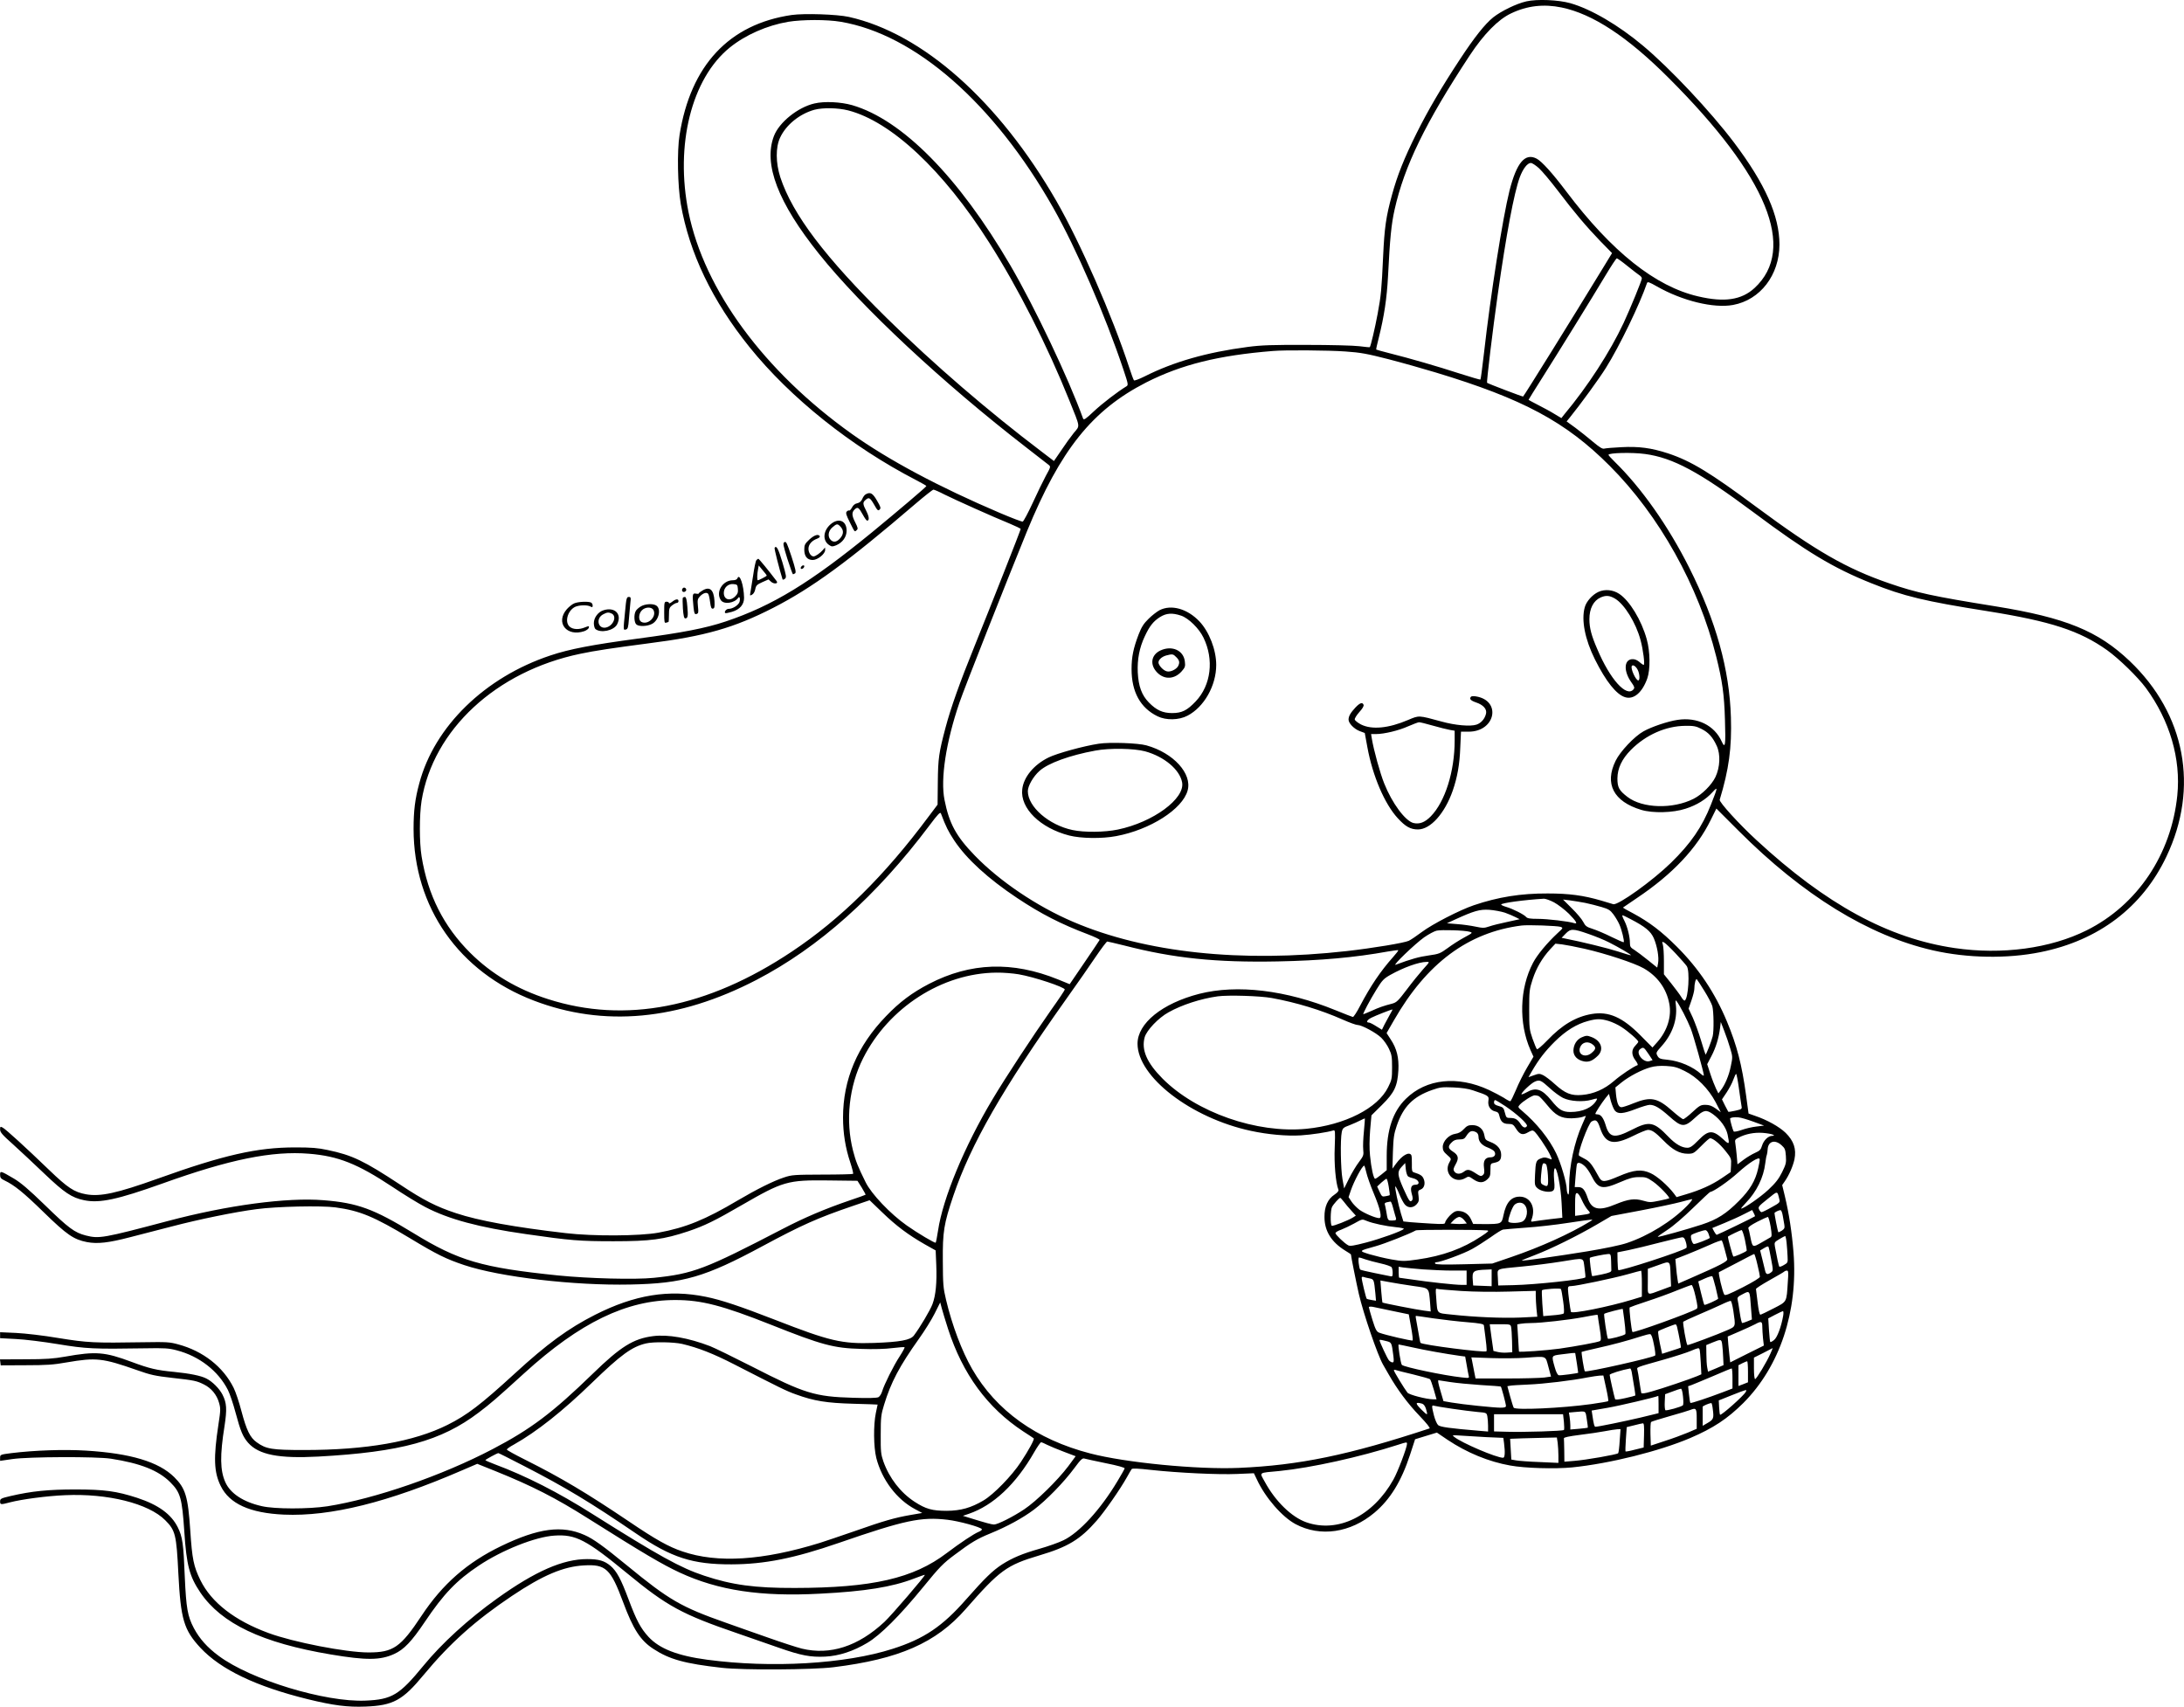 <?xml version="1.0" encoding="UTF-8"?>
<svg xmlns="http://www.w3.org/2000/svg" version="1.0" viewBox="0 0 1831.797 1431.534" preserveAspectRatio="xMidYMid meet">
  <g transform="translate(0.081,1720.682) scale(0.1,-0.1)" fill="#000000" stroke="none">
    <path d="M12800 17195 c-83 -19 -210 -81 -277 -134 -70 -57 -156 -165 -279 -352 -157 -239 -267 -426 -363 -619 -105 -211 -162 -354 -207 -519 -50 -182 -63 -276 -74 -513 -13 -279 -17 -328 -46 -483 -22 -119 -58 -272 -66 -280 -2 -2 -41 2 -88 8 -47 6 -243 11 -440 11 -289 1 -381 -2 -495 -17 -343 -45 -621 -124 -867 -248 -44 -22 -84 -37 -88 -32 -4 4 -22 53 -40 108 -142 434 -411 1049 -610 1395 -484 840 -1123 1407 -1741 1545 -100 22 -373 31 -480 16 -525 -77 -847 -422 -940 -1006 -22 -134 -16 -428 10 -578 72 -413 264 -813 577 -1202 344 -427 854 -834 1397 -1115 48 -25 87 -47 86 -50 0 -7 -241 -211 -456 -388 -515 -421 -834 -616 -1228 -748 -171 -57 -363 -94 -740 -144 -373 -50 -570 -87 -730 -141 -549 -183 -972 -595 -1099 -1072 -36 -132 -48 -232 -48 -383 1 -657 380 -1199 1007 -1439 587 -225 1214 -167 1869 173 524 273 1005 702 1452 1297 71 95 90 114 95 99 42 -112 62 -151 112 -227 104 -156 284 -320 527 -482 201 -134 370 -220 595 -305 55 -21 99 -42 97 -47 -2 -4 -59 -90 -127 -189 l-124 -182 -98 40 c-383 155 -735 142 -1081 -37 -144 -75 -248 -153 -361 -271 -241 -249 -361 -532 -361 -850 0 -132 20 -256 61 -378 16 -49 27 -92 23 -95 -3 -3 -119 -6 -257 -6 -236 -1 -257 -2 -322 -24 -89 -29 -229 -99 -387 -192 -275 -163 -438 -229 -666 -271 -157 -29 -550 -31 -777 -4 -432 50 -730 104 -920 167 -167 55 -273 109 -470 240 -304 200 -401 247 -607 290 -83 18 -137 22 -273 22 -321 0 -601 -64 -1153 -262 -341 -122 -481 -153 -602 -131 -98 18 -151 52 -310 205 -197 190 -362 340 -388 354 -20 11 -22 9 -22 -16 0 -23 20 -46 108 -124 59 -53 177 -164 263 -246 168 -160 230 -202 334 -223 130 -27 281 6 656 140 565 203 920 275 1230 250 246 -20 406 -84 698 -277 97 -65 221 -141 277 -170 195 -102 450 -171 844 -227 373 -54 453 -60 735 -60 311 0 420 15 625 83 137 46 225 89 449 219 348 201 385 212 725 208 l247 -3 36 -57 c19 -32 34 -59 32 -60 -2 -2 -60 -23 -129 -46 -211 -72 -385 -146 -569 -242 -649 -337 -747 -375 -1079 -409 -157 -16 -542 -6 -802 20 -642 66 -835 123 -1213 355 -334 204 -468 253 -753 276 -307 25 -805 -41 -1309 -175 -540 -143 -574 -149 -685 -121 -95 24 -146 62 -345 256 -134 130 -201 187 -260 222 -111 65 -115 67 -115 31 0 -24 7 -33 37 -47 83 -40 157 -99 328 -266 196 -191 252 -229 363 -251 89 -17 183 -6 363 41 85 22 242 62 349 90 225 59 530 122 710 145 169 23 544 31 663 15 205 -28 321 -76 627 -260 225 -136 301 -173 453 -224 299 -100 921 -173 1394 -163 443 9 626 62 1108 322 327 176 461 236 754 336 l144 49 106 -102 c118 -114 219 -189 357 -268 l91 -51 5 -121 c6 -149 -4 -256 -32 -330 -19 -51 -104 -194 -156 -263 -29 -38 -115 -54 -334 -62 -270 -9 -371 15 -830 194 -291 113 -451 167 -580 193 -312 64 -598 17 -930 -151 -223 -113 -403 -244 -675 -494 -284 -260 -398 -347 -562 -429 -282 -141 -681 -211 -1203 -211 -272 0 -319 8 -398 65 -55 39 -85 100 -128 262 -19 73 -48 160 -65 194 -87 176 -256 309 -465 365 -72 20 -99 21 -289 18 -416 -7 -472 -4 -714 35 -130 22 -279 39 -357 43 l-134 6 0 -25 0 -25 132 -7 c73 -3 232 -23 353 -43 236 -39 301 -42 730 -35 165 3 200 1 267 -17 189 -49 348 -173 429 -333 16 -32 45 -118 64 -190 42 -156 61 -201 105 -252 89 -101 257 -134 590 -116 692 38 1030 131 1344 369 99 75 144 113 382 330 467 425 859 615 1269 614 217 0 394 -46 800 -207 427 -170 526 -197 757 -203 103 -4 204 -1 264 7 52 6 98 10 100 7 3 -3 -15 -36 -40 -75 -52 -79 -131 -238 -148 -295 -6 -21 -20 -43 -31 -49 -14 -7 -85 -9 -211 -5 -323 9 -409 36 -850 262 -155 79 -313 156 -351 171 -183 70 -354 100 -479 84 -164 -21 -271 -87 -505 -315 -338 -328 -518 -464 -841 -633 -424 -222 -985 -416 -1385 -479 -158 -24 -442 -24 -550 1 -156 35 -264 107 -306 201 -44 99 -46 224 -7 469 22 144 19 195 -17 266 -25 49 -84 109 -134 134 -45 24 -141 43 -271 56 -147 14 -207 28 -357 84 -225 84 -300 90 -558 44 -96 -17 -162 -22 -333 -22 l-213 -1 3 -25 3 -25 210 1 c173 0 234 4 345 24 246 42 300 36 588 -65 115 -41 154 -49 295 -65 189 -21 206 -25 268 -56 60 -30 106 -85 125 -152 14 -48 14 -62 -5 -185 -42 -276 -38 -397 19 -513 73 -150 245 -228 530 -241 392 -17 875 103 1494 371 l128 55 152 -61 c308 -124 507 -226 776 -396 471 -297 622 -386 770 -455 324 -150 679 -204 1179 -177 375 19 603 56 785 126 49 19 90 33 92 32 6 -7 -279 -339 -339 -395 -220 -205 -455 -281 -692 -224 -44 11 -170 52 -280 91 -110 38 -272 96 -360 127 -372 131 -473 189 -825 478 -200 164 -285 225 -358 257 -189 84 -386 58 -698 -92 -286 -138 -492 -318 -669 -585 -176 -266 -238 -308 -445 -308 -188 0 -631 86 -839 163 -283 104 -479 256 -571 443 -57 117 -69 175 -85 417 -19 286 -40 354 -135 448 -130 128 -365 199 -741 222 -181 11 -427 3 -623 -21 -94 -12 -96 -13 -96 -39 l0 -26 103 15 c137 20 705 22 827 3 246 -38 398 -98 497 -197 86 -86 99 -133 118 -414 19 -286 43 -375 135 -512 178 -261 517 -422 1094 -519 298 -50 415 -49 531 4 82 37 146 104 257 269 158 235 266 348 454 473 195 130 474 241 633 251 179 12 267 -34 611 -317 335 -276 461 -344 925 -503 105 -36 260 -90 345 -120 188 -66 268 -81 391 -75 116 6 235 45 352 115 110 65 272 227 469 468 138 169 167 199 264 271 140 105 189 134 299 179 144 59 273 130 365 199 104 78 252 230 340 349 53 72 68 86 85 80 11 -3 92 -21 180 -39 97 -19 159 -37 157 -43 -1 -6 -28 -54 -60 -107 -143 -239 -319 -431 -453 -496 -41 -20 -132 -52 -203 -72 -143 -41 -224 -75 -311 -130 -79 -51 -145 -115 -301 -292 -200 -229 -355 -333 -619 -417 -396 -127 -1017 -163 -1555 -91 -248 33 -399 92 -491 191 -67 73 -102 139 -169 318 -63 168 -98 233 -150 278 -51 43 -98 57 -196 57 -203 0 -434 -101 -753 -329 -245 -175 -466 -377 -621 -566 -200 -244 -263 -283 -485 -292 -338 -15 -962 175 -1230 374 -98 72 -163 146 -210 234 -53 101 -64 167 -76 429 -11 281 -19 336 -59 417 -55 110 -162 188 -341 247 -173 56 -275 70 -519 70 -225 0 -365 -14 -542 -55 -81 -19 -88 -23 -88 -45 0 -28 4 -29 83 -8 100 26 313 54 462 60 357 16 700 -69 840 -210 85 -85 94 -120 110 -446 20 -387 46 -474 186 -625 171 -182 465 -323 899 -430 217 -53 335 -68 485 -62 231 9 311 52 486 264 223 269 436 459 742 664 258 173 432 247 604 256 183 11 224 -28 328 -307 85 -229 146 -323 254 -393 134 -88 263 -124 576 -159 175 -20 756 -17 935 5 550 68 860 204 1108 487 287 328 344 369 619 451 240 71 343 134 481 292 68 78 198 265 252 362 18 33 37 65 41 70 5 7 57 5 161 -7 230 -25 566 -41 724 -34 l140 6 25 -52 c70 -152 212 -315 325 -375 207 -110 460 -73 661 96 132 111 225 262 298 484 l43 132 91 28 92 28 90 -61 c162 -108 344 -183 524 -215 125 -23 375 -30 520 -16 315 32 732 136 990 246 194 83 313 162 446 294 306 307 460 768 421 1263 -13 165 -38 328 -73 474 l-22 91 20 29 c37 52 70 128 83 187 17 86 -5 154 -74 222 -54 52 -156 109 -257 143 l-54 19 -21 154 c-35 256 -77 418 -160 617 -100 241 -237 445 -419 627 -131 131 -233 208 -368 281 -49 25 -87 47 -85 49 2 1 54 37 116 79 300 201 503 417 620 656 l47 95 185 -185 c540 -541 1092 -881 1630 -1004 288 -66 624 -72 905 -15 486 98 853 376 1055 802 275 578 159 1194 -308 1639 -266 253 -538 364 -1125 459 -529 85 -663 114 -892 193 -358 123 -617 272 -1115 641 -388 288 -547 385 -740 449 -141 46 -245 60 -394 52 -67 -3 -130 -9 -142 -12 -15 -4 -39 11 -95 58 -41 35 -107 87 -147 117 l-73 53 26 32 c91 112 250 331 304 418 113 180 284 534 344 710 5 14 17 10 84 -28 213 -121 476 -185 638 -155 228 42 388 250 389 506 0 240 -119 509 -380 855 -197 261 -539 625 -764 813 -206 173 -437 308 -610 357 -99 28 -279 36 -370 15z m297 -51 c261 -54 552 -245 897 -590 829 -828 1077 -1434 721 -1763 -109 -100 -252 -122 -473 -70 -358 83 -723 373 -1106 880 -117 155 -205 252 -248 275 -97 51 -168 -32 -228 -268 -57 -227 -159 -873 -214 -1362 -14 -120 -27 -221 -30 -223 -2 -2 -82 21 -178 52 -182 59 -412 126 -588 170 -58 15 -106 28 -108 30 -2 1 8 47 22 101 44 176 67 325 77 514 16 320 28 437 55 558 82 367 259 730 631 1295 117 177 237 300 345 351 135 65 275 81 425 50z m-6046 -120 c624 -105 1285 -684 1782 -1560 193 -340 436 -901 589 -1358 41 -123 42 -129 24 -140 -71 -43 -199 -141 -271 -208 -72 -68 -86 -77 -92 -61 -123 340 -405 933 -609 1283 -434 743 -908 1223 -1328 1345 -96 27 -231 34 -316 14 -139 -32 -296 -158 -340 -274 -89 -235 34 -557 378 -987 359 -449 1036 -1081 1741 -1626 90 -70 173 -134 184 -143 20 -16 20 -17 -23 -95 -23 -43 -73 -146 -111 -229 -38 -82 -75 -151 -82 -153 -8 -2 -93 31 -190 72 -514 219 -935 444 -1244 664 -734 523 -1236 1205 -1369 1859 -114 564 25 1121 346 1381 131 106 313 186 490 216 117 19 325 20 441 0z m62 -743 c361 -93 797 -501 1183 -1109 241 -377 487 -863 673 -1326 93 -232 90 -206 36 -271 -25 -31 -72 -96 -105 -146 l-61 -89 -101 77 c-449 340 -908 735 -1297 1118 -522 514 -794 873 -897 1185 -39 122 -40 251 -2 332 50 108 163 199 287 234 71 19 197 17 284 -5z m5794 -485 c27 -25 98 -109 158 -188 142 -187 238 -300 357 -424 l98 -100 -67 -110 c-280 -459 -662 -1073 -679 -1093 -3 -3 -289 106 -302 115 -6 4 48 451 89 739 72 509 137 854 185 985 27 72 64 120 93 120 11 0 41 -20 68 -44z m743 -821 c45 -36 90 -71 101 -78 10 -6 19 -18 19 -25 0 -17 -96 -251 -153 -374 -114 -243 -300 -531 -500 -770 l-22 -28 -60 36 c-32 20 -94 53 -137 75 -43 22 -78 41 -78 43 0 2 53 87 117 188 131 207 408 654 532 861 45 75 86 137 91 137 5 0 46 -29 90 -65z m-2368 -716 c131 -9 183 -19 363 -65 116 -30 293 -80 395 -111 732 -221 1092 -414 1460 -783 416 -416 747 -1009 894 -1601 51 -204 67 -317 73 -531 7 -212 2 -245 -27 -181 -61 136 -205 207 -370 182 -82 -12 -218 -58 -286 -96 -76 -42 -196 -169 -234 -247 -95 -193 -18 -342 215 -412 96 -29 267 -25 372 10 94 30 171 78 226 139 46 50 45 44 -14 -106 -74 -187 -168 -324 -336 -488 -156 -152 -443 -357 -483 -346 -8 3 -53 16 -100 30 -150 44 -271 60 -450 60 -225 1 -417 -30 -620 -99 -118 -40 -347 -158 -435 -224 -44 -33 -93 -66 -110 -74 -39 -18 -299 -61 -518 -86 -888 -100 -1692 -14 -2297 245 -305 130 -618 342 -825 556 -157 162 -215 269 -254 467 -35 175 12 484 125 815 41 121 396 1019 566 1436 282 687 548 1019 1002 1251 295 149 603 226 1061 263 100 9 469 6 607 -4z m2515 -860 c235 -32 454 -150 908 -488 446 -333 670 -468 990 -596 271 -109 447 -151 972 -234 533 -85 775 -164 1006 -328 99 -71 256 -224 325 -317 200 -273 294 -594 263 -900 -50 -495 -335 -920 -760 -1132 -304 -152 -711 -207 -1107 -149 -555 81 -1079 366 -1662 905 -146 134 -315 320 -309 339 77 253 102 437 94 691 -12 402 -124 806 -350 1256 -175 348 -399 667 -626 889 -28 27 -51 53 -51 57 0 17 199 22 307 7z m-5876 -340 c93 -46 409 -188 547 -244 50 -21 92 -41 92 -45 0 -10 -251 -646 -388 -985 -122 -301 -198 -514 -242 -680 -56 -211 -63 -259 -65 -458 l-2 -189 -76 -101 c-370 -497 -736 -858 -1147 -1132 -708 -472 -1397 -606 -2045 -398 -257 82 -474 211 -651 387 -223 222 -356 484 -409 811 -19 117 -19 344 0 465 97 596 625 1086 1330 1233 122 26 277 49 575 88 474 60 717 130 1045 298 326 167 629 389 1190 870 77 66 146 120 153 121 7 0 49 -18 93 -41z m6347 -1965 c61 -30 96 -69 130 -143 33 -72 28 -179 -11 -262 -32 -66 -112 -146 -183 -182 -174 -88 -429 -81 -555 16 -70 54 -84 79 -84 155 1 85 37 162 113 239 125 126 293 201 458 202 67 1 89 -3 132 -25z m-1234 -1456 c33 -18 89 -61 124 -95 62 -63 77 -89 45 -79 -46 15 -227 36 -304 36 -67 0 -90 4 -100 16 -16 20 -111 68 -166 84 -24 7 -43 16 -43 20 0 13 193 39 359 49 13 0 51 -13 85 -31z m261 -4 c39 -8 101 -24 138 -35 58 -17 72 -26 99 -62 17 -23 39 -60 49 -83 20 -43 44 -142 37 -150 -3 -2 -49 18 -104 45 -54 27 -125 57 -157 67 -51 16 -61 24 -79 59 -11 22 -54 73 -95 113 l-74 74 58 -7 c32 -4 90 -14 128 -21z m-674 -82 c31 -11 71 -28 90 -38 l34 -17 -105 -23 c-58 -12 -126 -29 -151 -38 -41 -14 -53 -14 -115 -1 -38 8 -107 18 -154 21 l-85 7 65 30 c162 74 210 88 290 83 41 -3 100 -14 131 -24z m1054 -54 c124 -64 170 -103 195 -160 29 -67 45 -162 36 -210 l-7 -37 -77 62 c-42 34 -94 73 -114 86 -32 19 -38 28 -38 56 0 54 -20 136 -46 188 -14 26 -21 47 -17 47 5 0 35 -14 68 -32z m-587 -65 c23 -9 22 -10 -25 -53 -89 -83 -171 -182 -206 -249 -113 -215 -121 -506 -21 -732 l25 -55 -54 -92 c-30 -51 -72 -135 -93 -187 -22 -52 -43 -95 -48 -95 -5 0 -30 13 -55 30 -26 16 -82 45 -124 65 -263 122 -525 94 -696 -74 -109 -106 -161 -261 -161 -479 l0 -120 -44 -36 c-24 -20 -48 -36 -53 -36 -13 0 -33 89 -43 195 -6 57 -5 136 1 214 l11 123 88 87 c105 104 130 157 138 292 5 104 -13 180 -64 257 l-35 54 61 106 c275 480 623 739 1070 796 54 7 302 -2 328 -11z m-764 -41 c29 -8 29 -9 -45 -49 -41 -22 -103 -62 -139 -89 -61 -44 -71 -49 -158 -61 -79 -11 -146 -29 -277 -78 -32 -11 163 176 239 230 39 27 86 52 105 56 42 9 233 3 275 -9z m997 -18 c56 -19 134 -51 173 -71 80 -40 189 -104 184 -108 -2 -2 -50 12 -107 31 -83 27 -306 82 -450 110 l-24 5 34 35 c42 43 61 43 190 -2z m-3890 -98 c410 -106 766 -143 1284 -133 360 7 648 33 924 83 46 8 85 13 88 11 2 -3 -18 -29 -44 -58 -105 -118 -188 -241 -276 -408 -27 -53 -55 -95 -61 -94 -6 1 -72 27 -146 57 -415 169 -824 218 -1143 137 -310 -80 -517 -247 -517 -418 0 -278 448 -623 950 -731 143 -31 301 -45 419 -38 93 6 223 26 272 41 17 6 18 -2 13 -142 -6 -137 8 -296 31 -355 4 -10 -8 -24 -33 -41 -56 -37 -85 -100 -84 -188 0 -117 58 -210 173 -281 27 -16 49 -31 49 -33 0 -13 45 -238 66 -330 38 -165 158 -516 204 -595 5 -8 26 -44 46 -80 73 -128 161 -246 258 -347 63 -66 93 -104 85 -107 -679 -224 -1093 -309 -1599 -331 -347 -15 -951 44 -1246 121 -452 117 -790 359 -992 710 -85 148 -167 364 -218 579 -24 100 -26 130 -27 325 -2 247 9 313 88 547 148 435 412 896 946 1649 90 126 202 287 249 357 47 69 90 126 96 127 5 0 71 -16 145 -34z m4624 -68 c43 -46 84 -93 92 -105 27 -40 13 -270 -17 -288 -5 -3 -19 11 -31 32 -12 20 -50 70 -83 112 l-61 76 0 110 c0 61 -4 123 -9 139 -8 26 -7 27 12 17 11 -6 55 -48 97 -93z m-765 41 c176 -40 416 -119 494 -163 116 -66 192 -169 216 -297 21 -107 -16 -227 -100 -322 l-41 -46 -102 103 c-151 152 -266 202 -408 178 -133 -23 -248 -91 -373 -222 -43 -45 -82 -78 -86 -73 -5 4 -21 44 -37 88 -26 75 -28 90 -28 245 0 155 2 170 29 253 31 95 81 180 148 253 l43 46 55 -6 c30 -4 116 -20 190 -37z m-1354 -171 c-31 -35 -93 -111 -137 -170 -72 -95 -86 -109 -123 -119 -70 -18 -109 -31 -174 -61 -35 -15 -66 -28 -68 -28 -8 0 57 122 111 209 47 76 60 90 117 122 109 61 236 107 302 108 28 1 28 1 -28 -61z m-3393 -43 c129 -22 387 -108 387 -128 0 -5 -51 -82 -114 -170 -156 -222 -386 -572 -490 -747 -238 -397 -419 -835 -459 -1104 -8 -53 -17 -99 -20 -102 -6 -6 -150 79 -242 144 -138 97 -298 265 -346 364 -66 133 -82 175 -105 263 -65 253 -34 541 84 775 214 426 664 715 1118 719 56 1 140 -6 187 -14z m5751 -139 c31 -49 61 -107 67 -128 12 -45 14 -209 3 -253 -9 -39 -55 -157 -60 -153 -2 2 -19 56 -38 119 -19 64 -51 150 -69 191 l-35 75 24 69 c13 38 24 81 24 95 0 44 12 91 21 82 4 -4 33 -48 63 -97z m-3628 -60 c204 -37 415 -101 595 -181 56 -25 112 -45 124 -45 35 0 156 -65 199 -107 22 -21 51 -63 65 -93 23 -48 26 -68 26 -155 0 -93 -2 -105 -33 -167 -87 -177 -363 -317 -687 -349 -415 -40 -922 137 -1205 421 -132 133 -179 241 -150 347 17 59 116 163 200 209 112 63 270 114 412 134 87 12 356 4 454 -14z m3453 -125 c22 -42 49 -101 61 -131 22 -55 110 -370 110 -392 0 -6 -10 -2 -22 9 -69 63 -181 111 -282 121 -62 6 -72 10 -85 33 -14 26 -13 28 36 83 89 100 131 220 119 336 -6 50 -5 53 8 36 8 -10 33 -53 55 -95z m-2462 -13 c-13 -24 -34 -62 -46 -85 l-21 -43 -49 30 c-26 17 -53 30 -59 30 -29 0 -18 22 20 41 35 18 163 68 176 69 2 0 -7 -19 -21 -42z m1833 -54 c30 -9 78 -31 107 -50 58 -37 143 -111 143 -125 0 -4 -11 -19 -25 -33 -34 -34 -33 -79 2 -124 15 -20 22 -37 17 -39 -33 -11 -141 -83 -198 -133 -81 -70 -171 -109 -268 -117 -90 -8 -142 13 -227 90 -36 33 -81 67 -99 76 -30 14 -37 14 -78 -1 l-45 -16 27 47 c61 105 112 170 193 251 92 91 183 148 282 174 71 19 104 19 169 0z m1021 -230 c21 -69 21 -75 5 -150 -15 -77 -49 -157 -85 -203 l-19 -25 -20 40 c-10 21 -32 76 -47 122 l-27 83 35 67 c37 70 62 151 73 237 l6 50 29 -75 c16 -41 39 -107 50 -146z m-686 -46 l35 -53 -24 -8 c-53 -18 -122 69 -81 100 28 20 31 18 70 -39z m304 -144 c103 -50 200 -149 260 -262 l43 -84 -42 31 c-33 23 -54 31 -87 31 -39 0 -50 -6 -108 -60 -35 -33 -71 -60 -78 -60 -8 0 -47 30 -88 66 -129 115 -183 126 -332 66 -43 -18 -87 -32 -98 -32 -24 0 -38 33 -46 110 l-5 56 53 43 c64 51 169 106 242 126 34 10 80 14 131 11 66 -4 91 -10 155 -42z m455 -146 c10 -68 19 -135 22 -149 5 -24 1 -26 -51 -38 -31 -7 -58 -11 -60 -9 -1 1 -14 26 -28 53 l-25 51 39 58 c21 32 47 80 56 107 10 27 20 49 24 49 3 0 14 -55 23 -122z m-1585 1 c34 -32 84 -68 110 -81 59 -29 169 -36 240 -15 46 13 50 13 42 -2 -34 -63 -116 -101 -220 -101 -66 0 -97 18 -161 98 -78 95 -129 112 -207 67 -24 -13 -43 -20 -43 -16 0 16 82 93 113 106 40 17 50 13 126 -56z m-644 -18 c130 -43 134 -47 128 -86 -7 -44 16 -81 56 -90 23 -5 31 -13 36 -38 11 -48 32 -67 76 -67 34 0 42 -5 63 -39 32 -51 57 -58 102 -31 29 17 39 18 51 8 24 -20 98 -129 128 -187 23 -47 24 -53 8 -46 -39 16 -54 17 -82 5 -38 -15 -42 -27 -47 -136 -4 -86 -3 -91 20 -113 30 -28 108 -40 131 -21 13 11 15 27 9 90 -4 46 -2 85 4 95 16 30 53 -150 59 -291 l6 -121 -104 -12 c-57 -7 -117 -15 -133 -18 -25 -5 -28 -3 -22 13 40 100 -8 194 -98 194 -72 0 -115 -49 -137 -157 -15 -72 -17 -73 -163 -73 l-91 1 -18 39 c-21 45 -60 70 -108 70 -24 0 -41 -10 -71 -40 -21 -23 -38 -48 -38 -57 0 -13 -14 -15 -117 -9 -65 4 -144 9 -175 12 l-58 6 -20 64 c-23 77 -54 223 -48 230 3 2 18 -26 33 -63 15 -38 37 -78 48 -90 27 -30 68 -29 97 2 19 21 22 31 17 70 -6 42 -5 46 18 55 30 11 41 51 25 89 -11 26 -26 37 -83 55 -15 5 -17 16 -16 69 1 36 -1 69 -5 76 -19 30 -76 -2 -128 -73 l-30 -41 4 140 c4 118 9 152 32 219 55 162 138 245 298 301 65 23 84 25 178 21 68 -3 126 -11 165 -25z m1190 -171 c26 -29 70 -25 174 15 49 19 102 35 117 35 41 0 83 -25 161 -94 108 -97 129 -98 223 -11 69 63 90 67 146 27 63 -46 110 -111 123 -170 18 -85 15 -89 -34 -43 -89 82 -125 82 -209 -4 -52 -53 -70 -65 -95 -65 -46 0 -99 31 -156 90 -125 130 -161 137 -311 60 -145 -74 -187 -66 -218 41 -18 59 -40 89 -68 89 -10 0 -18 2 -18 5 0 9 51 88 83 129 l31 38 16 -61 c10 -34 25 -70 35 -81z m-641 124 c8 -3 40 -37 71 -75 71 -88 117 -113 205 -112 36 1 77 6 93 12 15 6 27 9 27 7 0 -2 -14 -35 -31 -73 -65 -145 -109 -350 -109 -513 0 -59 -3 -80 -10 -70 -5 8 -10 27 -10 41 0 53 -50 223 -89 303 -59 122 -164 253 -285 355 -37 31 -37 33 -20 52 26 29 105 79 125 79 10 0 24 -3 33 -6z m-279 -85 c98 -66 191 -151 181 -167 -12 -20 -33 -14 -52 16 -26 40 -45 51 -85 52 -35 0 -37 2 -48 45 -10 40 -15 45 -51 55 -29 8 -40 16 -40 30 0 11 4 20 9 20 5 0 44 -23 86 -51z m2080 -130 l90 -33 -65 -8 c-36 -4 -91 -17 -124 -29 -32 -11 -62 -17 -66 -12 -6 7 -30 91 -30 107 0 9 35 15 70 11 19 -1 76 -18 125 -36z m-3266 -79 c-6 -58 -9 -127 -6 -155 5 -47 2 -54 -36 -105 -23 -30 -60 -92 -83 -138 l-41 -83 -14 78 c-15 83 -19 333 -6 394 7 33 13 39 65 58 31 12 73 31 92 41 19 10 36 17 37 16 1 -1 -3 -49 -8 -106z m1981 25 c44 -132 111 -148 278 -65 56 28 111 50 122 50 34 0 61 -18 131 -89 77 -79 136 -111 204 -111 47 0 51 3 113 65 35 36 68 65 74 65 25 0 81 -46 128 -105 50 -62 51 -66 48 -122 l-3 -57 -75 -51 c-82 -56 -182 -101 -302 -136 l-77 -23 -22 30 c-50 66 -142 147 -196 171 -75 35 -139 29 -267 -26 -117 -50 -141 -52 -164 -10 -61 111 -79 134 -121 156 -25 13 -46 25 -48 27 -16 16 78 270 105 286 37 21 50 11 72 -55z m1449 -55 c14 -8 13 -9 -5 -10 -34 0 -72 -37 -86 -82 -10 -34 -19 -43 -57 -60 -25 -11 -69 -37 -97 -58 l-52 -39 -6 72 c-4 40 -9 86 -12 104 -5 28 -2 33 25 47 60 32 134 46 205 41 38 -3 76 -10 85 -15z m73 -89 c28 -25 32 -36 36 -90 4 -56 1 -69 -32 -136 -28 -56 -54 -90 -115 -147 -66 -62 -205 -158 -228 -158 -4 0 14 21 39 48 90 92 149 213 163 332 4 30 9 62 13 70 3 8 6 30 7 47 4 68 61 85 117 34z m-197 -196 c-23 -102 -69 -179 -160 -270 -108 -109 -182 -156 -312 -199 -122 -40 -365 -108 -370 -103 -2 2 34 28 79 57 50 32 138 108 219 187 75 73 139 133 143 133 24 0 154 90 231 160 95 86 178 138 183 115 2 -7 -4 -43 -13 -80z m-1449 16 c14 -14 37 -48 51 -76 56 -111 90 -119 242 -53 77 33 108 42 157 42 56 1 67 -3 118 -38 51 -35 144 -132 135 -140 -2 -2 -39 -11 -83 -20 -72 -15 -82 -15 -134 0 -72 21 -125 14 -232 -30 -140 -59 -202 -45 -234 52 -24 70 -42 92 -78 92 l-31 0 7 90 c4 50 9 96 12 104 7 19 38 9 70 -23z m-1486 -82 c8 -5 27 -12 42 -15 49 -11 63 -54 19 -54 -35 0 -45 -25 -31 -76 10 -34 10 -48 1 -57 -16 -16 -23 -5 -72 103 -50 113 -52 140 -13 181 l29 31 5 -52 c3 -29 12 -55 20 -61z m1156 103 c6 -4 13 -46 16 -94 5 -94 1 -101 -43 -77 -18 9 -19 17 -14 82 9 100 13 108 41 89z m-1507 -69 c7 -32 35 -111 62 -175 55 -131 72 -208 46 -208 -30 0 -124 40 -166 70 -22 17 -52 47 -66 68 l-25 38 19 56 c27 79 96 208 112 208 3 0 11 -26 18 -57z m188 -120 c6 -38 10 -69 8 -70 -1 -2 -16 -6 -33 -9 -30 -6 -33 -4 -52 37 l-20 44 35 33 c19 17 39 32 43 32 5 0 13 -30 19 -67z m3276 -105 c7 -25 3 -30 -65 -67 -40 -23 -78 -41 -84 -41 -6 0 -15 10 -21 23 -10 20 -3 28 71 87 88 71 81 71 99 -2z m-1657 -5 c14 -32 37 -70 51 -85 28 -30 27 -31 -59 -43 l-48 -6 0 95 c0 80 3 96 16 96 9 0 25 -23 40 -57z m-1996 -15 c13 -18 42 -52 63 -75 l38 -42 -23 -15 c-37 -24 -169 -76 -179 -70 -13 8 -11 131 2 157 13 25 60 77 69 77 3 0 17 -15 30 -32z m2880 -34 c-128 -131 -326 -253 -506 -313 -53 -18 -188 -46 -334 -70 -232 -38 -542 -82 -548 -77 -1 2 48 22 108 45 139 53 357 161 520 256 l125 73 249 47 c137 26 285 58 330 70 44 12 88 23 96 24 8 0 -10 -24 -40 -55z m-2470 -6 c6 -24 15 -56 20 -72 15 -43 13 -46 -25 -46 -37 0 -36 -1 -50 83 -3 21 -9 44 -11 52 -4 8 3 15 18 18 13 2 26 5 30 6 4 0 12 -18 18 -41z m1104 16 c38 -38 25 -127 -21 -145 -38 -14 -113 -12 -113 4 0 31 33 120 51 138 23 23 62 25 83 3z m1934 -99 c-7 -7 -313 -155 -320 -155 -4 0 -14 13 -22 28 l-15 29 102 42 c56 23 131 57 167 76 l65 33 13 -25 c8 -14 12 -26 10 -28z m234 4 c4 -24 10 -58 13 -75 4 -26 1 -34 -21 -49 -14 -9 -28 -15 -30 -13 -4 5 -35 161 -31 163 16 13 44 24 52 21 5 -1 13 -22 17 -47z m-2672 -36 l22 -28 -31 -3 c-17 -2 -48 -2 -68 0 l-38 3 27 28 c15 15 36 27 47 27 11 0 29 -12 41 -27z m2570 -54 c11 -69 11 -83 -1 -90 -8 -5 -43 -25 -78 -45 -73 -42 -73 -41 -91 48 -6 33 -14 66 -17 73 -3 9 22 27 74 54 43 22 83 40 89 41 6 0 16 -36 24 -81z m-3386 47 c48 -20 160 -44 244 -52 40 -4 70 -10 65 -15 -19 -19 -198 -83 -317 -114 -100 -26 -134 -32 -149 -23 -31 16 -107 89 -107 102 0 7 21 20 48 29 26 10 74 33 107 51 72 40 67 39 109 22z m1870 -5 c-167 -102 -415 -214 -658 -297 l-161 -55 -236 -6 c-172 -4 -238 -3 -243 6 -4 6 0 11 10 11 34 0 231 72 300 111 40 22 110 67 156 99 46 33 92 62 103 64 11 2 97 9 190 16 94 6 253 24 355 40 229 34 221 34 184 11z m-864 -74 c21 -2 15 -9 -46 -49 -156 -104 -324 -165 -535 -195 -113 -16 -125 -16 -222 1 -56 10 -138 30 -182 43 -91 29 -92 27 51 67 76 21 284 103 338 133 13 7 514 7 596 0z m1859 -28 c6 -18 11 -33 11 -34 0 -8 -124 -56 -135 -52 -15 6 -31 65 -20 75 9 10 96 40 117 41 9 1 20 -12 27 -30z m306 -54 c10 -47 16 -87 14 -89 -16 -14 -109 -54 -112 -48 -8 12 -49 164 -45 167 10 9 105 54 114 55 6 0 19 -38 29 -85z m349 -22 c3 -32 7 -82 8 -112 3 -53 2 -56 -30 -74 -18 -11 -35 -17 -39 -14 -5 5 -22 84 -37 168 -6 35 -4 38 36 62 24 15 46 26 50 27 3 0 9 -26 12 -57z m-845 6 c7 -23 9 -45 4 -49 -31 -27 -558 -198 -571 -186 -2 3 -5 37 -6 77 l-1 72 95 19 c52 11 169 39 260 63 91 23 174 43 186 44 16 1 24 -8 33 -40z m325 -59 c10 -36 20 -73 22 -83 6 -19 -54 -50 -301 -158 l-110 -48 -6 37 c-4 20 -9 67 -12 103 l-6 66 97 38 c53 21 140 58 192 81 52 24 98 40 101 36 3 -4 14 -36 23 -72z m390 -83 c18 -95 18 -98 0 -112 -29 -22 -43 -18 -50 13 -3 15 -14 59 -24 99 l-18 72 32 19 c17 11 34 17 37 13 3 -3 14 -50 23 -104z m-1342 -17 c1 -33 2 -68 2 -77 1 -14 -15 -21 -79 -35 -44 -9 -81 -16 -82 -14 -6 6 -24 148 -19 153 6 7 120 30 154 32 20 1 22 -4 24 -59z m1227 -29 c12 -49 21 -95 21 -103 0 -9 -57 -44 -145 -89 -119 -60 -147 -71 -154 -60 -15 24 -53 185 -44 188 4 2 71 37 148 77 77 41 143 75 147 75 3 1 16 -39 27 -88z m-3288 43 c24 -8 82 -24 128 -34 46 -10 88 -25 92 -32 5 -7 9 -28 9 -47 0 -29 -3 -33 -22 -28 -13 3 -72 15 -133 27 -60 12 -113 25 -117 28 -11 12 -21 102 -10 102 5 0 29 -7 53 -16z m1838 -71 c6 -42 9 -78 7 -80 -18 -18 -419 -61 -601 -65 l-130 -3 -3 67 c-3 80 -27 69 213 93 94 9 235 27 315 40 207 33 186 38 199 -52z m722 -67 l4 -88 -75 -28 c-135 -49 -120 -58 -120 67 l0 108 88 31 c103 37 98 41 103 -90z m-2077 54 c71 -5 182 -10 247 -10 l119 0 0 -60 0 -60 -42 0 c-56 0 -285 25 -415 45 -57 8 -105 15 -108 15 -3 0 -5 21 -5 46 l0 46 38 -6 c20 -3 95 -10 166 -16z m576 -70 l0 -71 -77 3 -78 3 -3 39 c-7 83 1 90 116 94 l42 2 0 -70z m1260 -50 l0 -109 -82 -25 c-197 -60 -507 -122 -513 -102 -6 19 -25 165 -25 191 0 21 5 25 28 25 40 0 351 65 472 99 58 16 108 30 113 30 4 1 7 -48 7 -109z m1224 13 c-11 -172 -5 -161 -119 -220 -55 -29 -105 -52 -111 -53 -7 0 -16 41 -23 103 -7 56 -13 107 -14 112 -1 6 51 39 115 75 64 36 120 68 124 73 4 4 14 7 21 7 12 0 13 -18 7 -97z m-605 -45 c11 -48 21 -90 21 -93 0 -8 -110 -58 -116 -52 -3 2 -15 47 -28 100 l-23 96 56 25 c31 14 59 22 62 18 3 -4 16 -46 28 -94z m-2905 77 c39 -8 39 -8 51 -129 l5 -59 -36 6 c-20 3 -39 8 -42 11 -6 6 -42 155 -42 175 0 7 6 11 14 8 8 -3 31 -9 50 -12z m368 -64 c140 -20 130 -10 142 -145 l5 -69 -55 7 c-58 7 -344 63 -350 68 -1 2 -6 44 -10 94 l-7 91 77 -14 c41 -8 131 -22 198 -32z m2368 -87 c18 -80 20 -98 9 -105 -50 -32 -527 -204 -538 -194 -8 9 -30 200 -23 206 4 3 70 27 147 52 77 25 190 66 250 91 61 24 115 45 122 45 6 1 21 -40 33 -95z m-1110 -42 c8 -55 9 -97 4 -102 -5 -5 -46 -12 -90 -15 l-81 -7 -8 106 c-4 59 -5 109 -3 111 10 10 154 20 159 10 4 -5 12 -52 19 -103z m-855 87 c110 -7 267 -9 403 -5 l222 6 0 -43 c0 -23 3 -72 6 -108 l7 -66 -144 -7 c-148 -6 -377 3 -576 25 -129 14 -117 1 -128 142 -6 74 -6 79 12 73 10 -3 99 -10 198 -17z m2430 -137 l8 -102 -36 -15 c-20 -8 -40 -15 -45 -15 -5 0 -14 39 -21 88 -7 48 -15 97 -18 109 -4 18 4 26 44 46 59 31 58 32 68 -111z m-148 -28 c20 -136 21 -131 -44 -161 -85 -38 -337 -132 -341 -128 -10 10 -41 190 -35 196 5 4 62 31 128 59 66 28 152 66 190 84 39 19 75 33 80 32 6 -2 15 -38 22 -82z m-6586 -154 c123 -379 330 -661 629 -858 47 -30 87 -57 89 -59 9 -6 -41 -98 -107 -198 -76 -116 -229 -273 -314 -323 -105 -62 -190 -86 -308 -87 -122 0 -176 15 -270 76 -117 76 -212 198 -262 339 -20 58 -23 82 -22 225 0 145 3 168 28 249 58 190 129 324 294 556 45 63 104 157 130 209 l47 94 13 -49 c7 -27 31 -105 53 -174z m3729 151 l135 -28 19 -106 c11 -59 17 -110 13 -113 -6 -6 -227 45 -280 65 -22 9 -31 25 -57 108 -16 53 -30 101 -30 106 0 5 15 6 33 3 17 -4 93 -20 167 -35z m1930 17 c19 -130 26 -205 21 -211 -12 -13 -140 -46 -146 -38 -8 13 -36 203 -31 208 8 8 156 46 156 41z m1345 -58 c-16 -92 -50 -183 -77 -203 -15 -12 -29 -19 -31 -16 -3 2 -7 48 -11 101 l-6 97 57 30 c32 17 62 30 66 31 5 0 6 -18 2 -40z m-1555 4 c0 -4 7 -52 16 -107 13 -81 13 -101 3 -108 -16 -10 -201 -44 -341 -64 -109 -15 -337 -31 -339 -24 0 2 -4 54 -7 116 l-7 112 29 5 c16 3 55 6 88 6 80 0 312 26 434 49 118 22 124 23 124 15z m-1376 -25 c78 -11 205 -26 281 -32 109 -9 139 -15 140 -27 21 -157 27 -212 21 -217 -13 -13 -536 53 -553 71 -2 2 -10 43 -18 92 -9 49 -18 99 -20 112 -3 12 -3 22 1 22 4 0 70 -9 148 -21z m2756 -68 c0 -21 3 -65 6 -99 l7 -61 -141 -70 -141 -71 -5 43 c-3 23 -8 72 -11 108 l-5 66 97 42 c54 23 114 51 133 61 51 28 60 25 60 -19z m-2107 -3 c3 -13 7 -66 8 -118 l2 -95 -46 -3 c-25 -2 -60 1 -79 6 l-33 8 -16 112 -15 112 87 0 c82 0 87 -1 92 -22z m1392 0 c16 -68 35 -171 32 -174 -1 -1 -37 -14 -80 -27 l-77 -25 -5 22 c-21 92 -33 162 -27 168 7 7 131 56 144 57 4 1 10 -9 13 -21z m-194 -148 c10 -47 14 -88 11 -92 -18 -18 -579 -144 -590 -133 -7 6 -31 159 -27 163 2 2 61 16 132 32 126 28 250 61 368 99 33 11 67 19 75 18 10 -2 20 -29 31 -87z m-2246 29 c47 -12 46 -10 61 -126 5 -43 4 -53 -8 -53 -8 0 -22 8 -30 18 -13 15 -78 155 -78 167 0 7 6 6 55 -6z m2819 -31 c3 -24 7 -72 8 -107 l3 -64 -65 -28 -65 -27 -7 36 c-4 20 -7 71 -7 112 l-1 75 53 22 c72 29 75 29 81 -19z m-8724 7 c135 -32 261 -81 440 -173 384 -197 434 -222 516 -251 151 -55 258 -72 482 -78 111 -3 202 -6 202 -7 0 0 -7 -33 -15 -71 -21 -102 -19 -284 4 -377 47 -183 172 -348 325 -429 l60 -32 -99 -17 c-131 -23 -217 -47 -470 -136 -115 -40 -246 -84 -290 -98 -479 -148 -858 -172 -1151 -72 -117 39 -227 101 -447 250 -358 241 -567 366 -874 520 -84 42 -153 80 -153 85 0 5 26 24 58 41 192 108 411 281 658 521 242 234 333 300 451 328 62 15 232 12 303 -4z m6126 -29 c100 -23 282 -55 396 -71 l46 -6 12 -67 c6 -37 14 -78 17 -91 6 -24 6 -24 -58 -17 -149 16 -482 86 -502 105 -10 10 -35 171 -27 171 4 0 56 -11 116 -24z m2408 -18 c3 -7 7 -57 10 -110 l5 -98 -37 -16 c-60 -25 -290 -103 -380 -128 -58 -17 -84 -20 -87 -12 -2 6 -8 47 -15 91 -6 44 -14 90 -17 101 -5 25 -24 18 227 89 91 26 190 58 220 71 64 27 69 28 74 12z m594 -35 c-30 -69 -117 -213 -128 -213 -6 0 -10 39 -10 90 l0 90 78 39 c42 22 78 40 79 41 1 0 -7 -21 -19 -47z m-1637 5 c5 -26 26 -164 25 -165 -5 -5 -148 -24 -162 -21 -11 2 -23 25 -35 68 -28 99 -29 96 54 107 79 11 117 14 118 11z m-225 -115 l22 -82 -56 -8 c-32 -4 -174 -8 -317 -8 l-260 0 -12 60 c-6 33 -14 73 -17 88 l-6 29 168 -6 c92 -3 221 -2 287 3 181 13 165 19 191 -76z m1674 -41 l0 -89 -40 -16 -40 -15 0 87 0 87 33 17 c17 8 35 16 40 16 4 1 7 -39 7 -87z m-975 -4 c22 -127 32 -193 30 -196 -2 -2 -40 -12 -85 -22 -59 -13 -82 -15 -85 -7 -8 25 -45 189 -45 202 0 10 103 42 172 54 4 0 10 -14 13 -31z m845 -52 l0 -85 -78 -30 c-126 -48 -270 -96 -275 -91 -3 3 -8 35 -12 73 l-7 67 29 10 c15 6 96 39 178 74 83 36 153 65 158 65 4 1 7 -37 7 -83z m-2678 33 c73 -18 137 -36 141 -40 5 -4 19 -43 32 -88 l23 -81 -27 0 c-60 1 -202 38 -217 56 -26 33 -114 178 -114 187 0 5 7 7 15 3 8 -3 74 -20 147 -37z m1618 -114 c13 -58 21 -107 18 -110 -3 -3 -67 -14 -144 -25 -245 -34 -635 -52 -649 -30 -4 6 -17 49 -30 95 l-23 85 21 4 c12 3 81 7 152 10 131 5 371 34 500 60 39 7 84 14 101 15 l31 1 23 -105z m-1307 50 c51 -8 166 -19 256 -25 90 -5 166 -11 168 -13 6 -6 43 -145 43 -162 0 -11 -11 -15 -45 -15 -56 0 -317 27 -410 43 l-69 12 -22 75 c-23 78 -27 100 -19 100 3 0 47 -7 98 -15z m1952 -121 c4 -36 4 -69 -1 -74 -15 -14 -139 -48 -147 -41 -4 5 -7 36 -5 71 l3 63 60 22 c33 13 65 23 72 24 7 1 14 -24 18 -65z m526 38 c-17 -32 -206 -200 -215 -191 -3 2 -6 30 -8 62 l-3 58 110 44 c127 50 129 51 116 27z m-731 -105 l0 -73 -152 -37 c-137 -32 -355 -77 -378 -77 -8 0 -14 20 -25 96 l-6 40 133 23 c100 17 404 89 426 100 1 0 2 -32 2 -72z m-1984 7 c14 -4 25 -19 33 -43 17 -58 15 -59 -34 -11 -58 57 -58 70 1 54z m2439 -48 c10 -74 6 -85 -42 -113 l-43 -25 0 76 c0 42 0 79 0 84 0 6 52 29 72 31 4 1 10 -23 13 -53z m-2185 5 c74 -11 169 -23 212 -27 75 -6 76 -7 82 -37 3 -16 6 -51 6 -78 l0 -49 -72 6 c-251 21 -329 32 -347 48 -10 9 -26 46 -35 81 -20 81 -20 88 2 81 9 -3 78 -14 152 -25z m2050 -85 l0 -83 -77 -33 c-43 -18 -130 -50 -193 -70 l-115 -38 -3 96 c-1 52 1 98 5 102 4 4 75 26 156 49 82 23 158 46 170 51 53 21 57 16 57 -74z m-922 -3 c6 -37 10 -69 8 -71 -2 -1 -36 -6 -75 -9 l-71 -6 0 34 c0 19 -3 51 -6 71 l-6 37 43 4 c105 9 95 15 107 -60z m-192 -21 c3 -35 4 -66 0 -69 -8 -9 -335 -19 -473 -15 l-113 3 0 72 0 72 289 0 290 0 7 -63z m672 -114 l-3 -102 -74 -18 c-40 -11 -75 -17 -78 -15 -2 3 -1 50 3 104 l7 100 61 15 c33 9 67 16 74 17 10 1 12 -23 10 -101z m-204 -45 c-3 -54 -9 -101 -13 -105 -10 -11 -273 -57 -367 -64 l-84 -7 -1 92 c-1 50 -2 97 -3 104 -1 8 40 17 134 29 74 9 169 23 210 31 41 8 88 15 103 16 l28 1 -7 -97z m-1118 30 l142 -6 6 -45 c10 -77 7 -122 -8 -122 -56 0 -349 125 -411 176 -19 14 -15 15 55 10 41 -3 139 -9 216 -13z m598 -49 c3 -26 6 -74 6 -107 l0 -60 -157 7 c-87 3 -176 10 -198 14 l-40 7 -5 87 -5 87 105 4 c58 1 146 4 196 5 l91 2 7 -46z m-4281 -16 c23 -11 86 -38 140 -58 l98 -37 -62 -84 c-89 -118 -268 -294 -369 -361 -94 -63 -224 -128 -254 -128 -19 0 -73 15 -196 53 l-65 20 50 17 c205 70 395 248 549 518 26 45 52 82 57 82 6 0 29 -10 52 -22z m3017 8 c0 -30 -78 -236 -114 -299 -171 -306 -466 -451 -731 -358 -124 44 -260 177 -348 340 -45 82 -58 73 123 90 268 27 675 117 995 220 74 24 75 24 75 7z m-7406 -185 c344 -177 555 -304 941 -567 296 -202 472 -259 800 -258 276 1 524 50 900 180 553 191 690 220 911 194 95 -11 278 -61 288 -79 3 -5 -8 -15 -26 -22 -43 -18 -154 -92 -268 -178 -280 -213 -625 -292 -1275 -293 -334 -1 -526 25 -760 103 -199 66 -378 165 -938 518 -288 182 -555 318 -820 417 -42 16 -77 31 -77 34 0 5 97 58 109 59 2 1 99 -48 215 -108z M13405 12242 c-51 -24 -101 -80 -114 -129 -30 -107 2 -269 85 -436 94 -188 181 -296 254 -318 72 -22 143 39 185 156 27 75 25 227 -4 330 -44 160 -144 324 -231 381 -53 35 -121 41 -175 16z m140 -56 c79 -47 176 -204 214 -348 22 -80 38 -208 26 -208 -4 0 -21 11 -37 26 -22 17 -40 24 -62 22 -67 -7 -69 -103 -4 -194 26 -36 29 -46 18 -59 -58 -70 -196 82 -304 338 -49 112 -66 178 -66 250 0 90 34 156 95 183 44 19 73 17 120 -10z m190 -597 c17 -32 20 -89 5 -89 -21 0 -67 101 -54 121 8 14 34 -2 49 -32z M9725 12089 c-22 -12 -64 -44 -92 -72 -42 -41 -59 -68 -84 -132 -44 -116 -59 -188 -59 -290 0 -192 74 -326 218 -396 71 -35 179 -33 251 5 139 72 241 252 241 426 0 127 -59 278 -141 365 -101 106 -235 144 -334 94z m181 -46 c62 -21 150 -107 187 -184 90 -184 64 -399 -65 -535 -72 -76 -116 -98 -198 -98 -78 0 -132 24 -196 90 -59 61 -86 135 -92 251 -5 109 14 208 59 303 40 86 72 126 127 161 54 34 104 37 178 12z M9732 11751 c-79 -37 -91 -121 -26 -186 61 -61 145 -56 205 12 28 32 31 41 26 81 -10 94 -108 138 -205 93z m133 -56 c27 -26 31 -46 15 -76 -15 -27 -65 -51 -94 -43 -26 6 -59 38 -69 66 -8 24 21 55 63 67 53 14 59 13 85 -14z M12338 11364 c-18 -18 -5 -33 42 -49 60 -20 92 -56 83 -94 -10 -43 -41 -79 -80 -92 -51 -17 -179 -6 -293 26 -196 53 -186 53 -281 13 -164 -70 -303 -83 -394 -38 -27 14 -51 33 -53 42 -2 9 16 37 38 62 26 28 40 52 36 61 -9 24 -30 18 -68 -22 -41 -44 -58 -73 -58 -102 0 -30 46 -78 93 -96 l43 -16 22 -120 c44 -240 144 -474 254 -594 66 -72 108 -95 170 -95 105 0 225 134 292 326 38 110 58 219 63 362 l6 132 66 0 c223 1 276 261 59 296 -18 3 -36 2 -40 -2z m-322 -243 c56 -16 120 -32 143 -36 l41 -7 0 -81 c0 -260 -80 -514 -200 -637 -50 -51 -95 -68 -146 -56 -69 18 -179 166 -245 332 -34 84 -88 279 -104 377 l-6 37 41 0 c68 0 190 29 270 65 41 18 82 33 90 34 8 1 61 -12 116 -28z M9215 10969 c-126 -19 -352 -81 -422 -116 -122 -60 -209 -164 -220 -267 -18 -158 150 -324 394 -387 99 -25 273 -28 394 -5 285 53 556 226 599 382 40 142 -119 316 -345 379 -71 20 -310 28 -400 14z m389 -64 c160 -44 290 -153 310 -260 26 -137 -244 -335 -539 -396 -110 -23 -282 -25 -380 -4 -199 42 -375 195 -375 326 0 44 46 124 98 170 72 65 254 131 467 170 121 23 326 19 419 -6z M13265 8506 c-41 -18 -67 -60 -69 -109 -1 -47 33 -82 90 -93 41 -7 72 6 116 49 52 53 26 126 -55 156 -36 14 -45 13 -82 -3z m98 -64 c24 -22 21 -37 -15 -67 -52 -44 -117 -14 -97 45 17 48 70 59 112 22z M12276 7736 c-21 -23 -43 -35 -71 -39 -54 -8 -105 -62 -105 -111 0 -27 8 -41 37 -66 36 -32 36 -32 20 -60 -55 -92 41 -188 133 -134 26 16 29 16 66 -10 48 -33 83 -33 118 -1 22 20 26 32 26 78 0 53 1 55 32 61 45 9 58 24 58 67 0 48 -32 86 -91 108 -39 15 -44 20 -50 56 -9 53 -47 85 -101 85 -33 0 -46 -6 -72 -34z m105 -26 c12 -7 19 -21 19 -39 0 -39 28 -71 80 -90 23 -9 47 -23 53 -32 16 -26 1 -49 -31 -49 -46 0 -64 -28 -56 -87 5 -38 3 -52 -10 -62 -14 -12 -22 -10 -54 11 -57 38 -75 41 -105 17 -31 -23 -65 -22 -81 4 -9 14 -6 26 12 58 29 51 24 77 -23 107 -41 26 -44 44 -10 77 17 18 35 25 64 25 33 0 44 5 58 28 28 44 47 51 84 32z M7259 13060 c-9 -5 -22 -23 -28 -39 -9 -19 -22 -31 -41 -35 -19 -3 -35 -16 -45 -36 -9 -17 -20 -28 -24 -25 -5 2 -14 -2 -20 -9 -10 -11 -4 -30 25 -88 44 -88 40 -84 58 -68 13 10 12 19 -13 68 -30 59 -29 85 2 111 21 17 31 9 63 -49 15 -28 31 -50 36 -50 20 0 18 31 -6 79 -31 60 -32 73 -8 94 29 26 38 21 73 -39 27 -48 33 -54 46 -41 12 12 9 22 -22 75 -37 64 -57 75 -96 52z M6965 12809 c-63 -55 -68 -137 -11 -174 21 -14 28 -14 58 -2 54 23 88 70 88 123 0 84 -68 111 -135 53z m85 -21 c25 -28 26 -58 0 -91 -28 -35 -57 -43 -81 -21 -30 27 -25 77 12 108 37 32 43 32 69 4z M6787 12681 c-37 -35 -42 -45 -42 -84 0 -57 25 -87 71 -87 41 0 104 51 104 84 l-1 21 -17 -20 c-22 -26 -63 -55 -79 -55 -22 0 -43 31 -43 64 0 36 27 68 73 85 16 6 25 15 22 21 -13 20 -47 9 -88 -29z M6579 12660 c-15 -9 -12 -23 24 -140 23 -71 44 -130 47 -130 3 0 11 4 18 8 10 7 3 38 -30 140 -37 112 -45 130 -59 122z M6496 12612 c-4 -6 41 -184 67 -265 1 -4 10 -2 19 5 15 12 13 23 -20 137 -34 114 -51 147 -66 123z M6343 12508 c-6 -7 -18 -65 -27 -128 -10 -63 -20 -128 -23 -144 -5 -26 -4 -27 14 -17 12 6 23 25 27 46 6 31 14 39 59 59 l52 23 22 -20 c24 -21 63 -17 46 6 -65 86 -148 187 -153 187 -4 0 -12 -6 -17 -12z m87 -129 c0 -5 -65 -39 -75 -39 -7 0 -6 52 2 91 l6 33 33 -40 c19 -21 34 -42 34 -45z M6721 12456 c-7 -8 -8 -17 -3 -20 6 -3 15 1 21 8 7 8 8 17 3 20 -6 3 -15 -1 -21 -8z M6184 12356 c-4 -10 -18 -16 -38 -16 -87 0 -147 -101 -100 -168 26 -37 114 -24 145 21 12 17 19 -11 10 -37 -11 -27 -57 -56 -91 -56 -19 0 -39 -25 -28 -35 3 -3 28 2 56 10 67 20 102 61 102 118 -2 106 -38 211 -56 163z m4 -88 c3 -29 -2 -43 -22 -63 -44 -44 -96 -28 -96 29 0 44 36 78 80 74 33 -3 35 -6 38 -40z M5727 12274 c-14 -14 -7 -35 11 -32 9 2 17 10 17 17 0 16 -18 25 -28 15z M5888 12252 c-16 -9 -28 -19 -28 -23 0 -3 -11 -4 -25 -1 -28 5 -30 -6 -19 -115 6 -52 9 -60 25 -56 16 5 18 12 12 64 -5 53 -3 62 16 83 27 29 57 38 70 22 5 -6 12 -37 16 -69 6 -46 11 -57 24 -55 13 3 15 14 13 63 -6 98 -41 127 -104 87z M5242 12078 c-16 -160 -16 -157 7 -151 16 4 20 18 25 86 4 45 9 106 12 135 6 47 4 52 -13 52 -18 0 -21 -12 -31 -122z M5726 12192 c-2 -4 -2 -45 1 -90 4 -58 10 -82 19 -82 22 0 26 18 18 100 -4 56 -11 80 -20 80 -7 0 -15 -3 -18 -8z M5636 12159 c-14 -11 -26 -16 -26 -10 0 6 -9 11 -20 11 -19 0 -20 -7 -20 -91 0 -79 2 -90 16 -85 9 3 18 6 20 6 2 0 4 27 4 59 0 52 3 62 26 80 15 12 33 21 40 21 8 0 14 7 14 15 0 21 -23 19 -54 -6z M4815 12146 c-17 -7 -44 -29 -61 -48 -99 -113 -2 -235 146 -185 19 7 36 20 38 29 3 16 1 16 -32 3 -48 -20 -99 -19 -127 4 -46 37 -21 134 42 167 33 16 102 19 130 4 16 -9 19 -7 19 9 0 10 -7 22 -16 25 -27 10 -108 6 -139 -8z M5373 12120 c-17 -10 -37 -28 -42 -39 -17 -31 -13 -97 6 -112 22 -19 91 -16 131 5 59 31 80 131 32 156 -30 16 -93 11 -127 -10z m107 -30 c29 -55 -46 -129 -102 -99 -25 14 -24 67 4 96 28 30 83 32 98 3z M5063 12089 c-46 -13 -83 -62 -83 -109 0 -20 6 -43 13 -49 45 -37 155 -13 182 39 43 84 -17 148 -112 119z m68 -29 c44 -24 12 -101 -47 -116 -69 -17 -91 76 -26 110 33 18 47 19 73 6z"></path>
  </g>
</svg>
